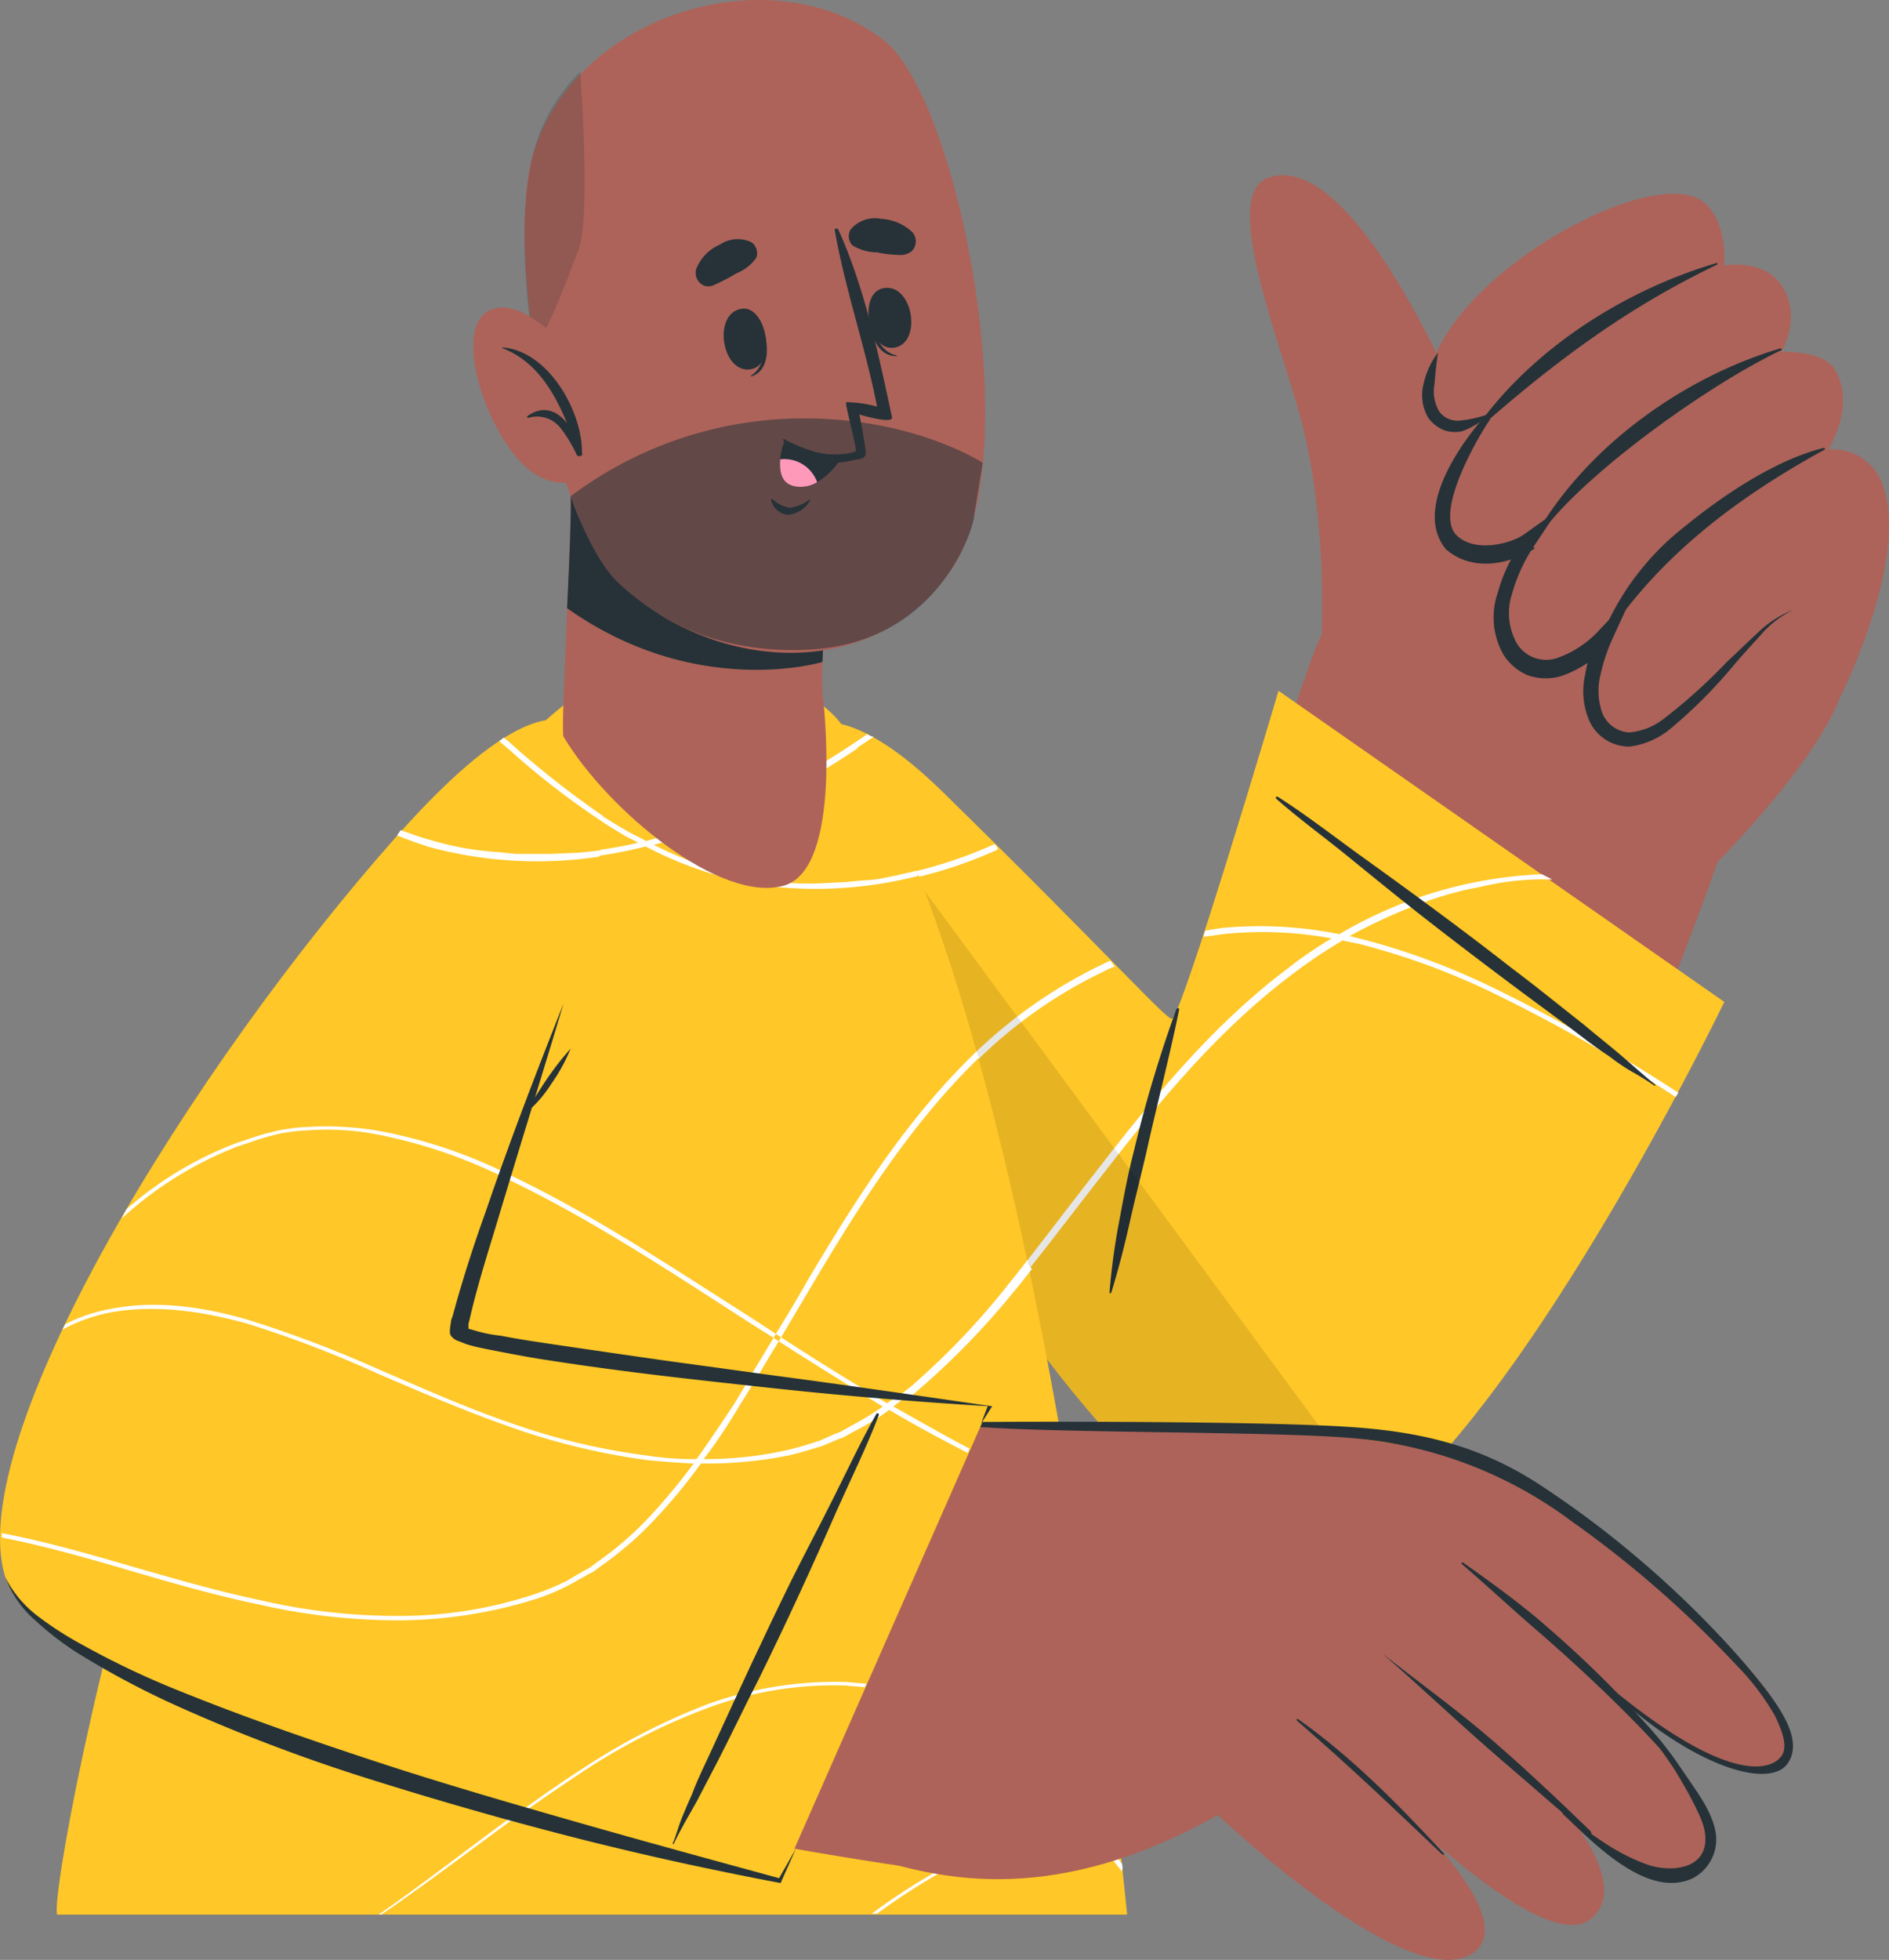 <svg xmlns="http://www.w3.org/2000/svg" width="224.517" height="232.857" viewBox="0 0 224.517 232.857"><rect x="0" y="0" width="224.517" height="232.857" fill="#808080" stroke="none"/><g id="freepik--character-2--inject-37" transform="translate(-61.601 -71.258)"><path id="Trac&#xE9;_6618" data-name="Trac&#xE9; 6618" d="M152.013,175.5c14.548,32.445,49.609,86.24,65.308,72.949,23.444-19.99,39.352-64.052,45.632-81.949,3.559-9.943-47.411-26.688-50.551-17.688-4.4,12.873-11.408,39.876-15.385,43.643-2.093,1.989-18.734-21.455-31.4-32.549C147.513,144.1,147.408,165.142,152.013,175.5Z" transform="translate(4.095 3.495)" fill="#ad6359"></path><path id="Trac&#xE9;_6619" data-name="Trac&#xE9; 6619" d="M273.029,153.436c-4.5,10.152-21.979,27.421-27.735,29.933S208.872,158.25,209.5,151.761s18.944-40.608,28.991-45.841S277.634,142.865,273.029,153.436Z" transform="translate(6.893 1.595)" fill="#ad6359"></path><path id="Trac&#xE9;_6620" data-name="Trac&#xE9; 6620" d="M212.08,145.312s.733-14.548-2.931-26.793c-3.035-10.361-8.792-25.223-3.349-27.107,11.3-3.768,25.537,33.491,25.537,33.491S235,142.382,224.221,147.2C217.418,150.127,212.08,145.312,212.08,145.312Z" transform="translate(6.616 0.927)" fill="#ad6359"></path><path id="Trac&#xE9;_6621" data-name="Trac&#xE9; 6621" d="M223.8,117.688c.733,5.861,7.222,1.675,7.222,1.675s-7.85,8.373-4.814,14.129c3.035,5.547,10.675.1,11.2-.209-.419.419-7.431,8.268-3.768,13.711,3.872,5.652,10.675-1.047,11.094-1.465-.209.523-3.558,7.745.209,11.3,6.489,6.07,15.385-12.245,22.293-14.234,0,0,4.814,11.2,5.024,11.513,0,0,8.9-17.164,5.547-26.27a6.235,6.235,0,0,0-6.489-4.186s3.454-5.233.733-9.629c-1.465-2.2-6.28-1.989-6.28-1.989s2.616-4.291-.1-8.059c-2.2-3.035-6.7-2.2-6.7-2.2s.523-5.338-2.617-7.64C249.759,89.325,222.233,105.129,223.8,117.688Z" transform="translate(7.557 1.025)" fill="#ad6359"></path><path id="Trac&#xE9;_6622" data-name="Trac&#xE9; 6622" d="M257.824,101.309a.145.145,0,0,0,0-.209c-10.361,3.035-20.723,9.419-27.421,18-.209.314.1.733.419.523C239.4,112.194,247.567,106.228,257.824,101.309Z" transform="translate(7.864 1.391)" fill="#263238"></path><path id="Trac&#xE9;_6623" data-name="Trac&#xE9; 6623" d="M265.186,111.009c.1,0,0-.209-.1-.209-10.675,3.14-22.188,10.78-28.677,21.455-.209.419,0,.942.209.523C241.532,125.976,255.975,115.405,265.186,111.009Z" transform="translate(8.143 1.843)" fill="#263238"></path><path id="Trac&#xE9;_6624" data-name="Trac&#xE9; 6624" d="M243.715,145.021c6.594-10.047,15.8-16.955,26.27-22.711.1-.1,0-.209-.1-.209-5.861,1.465-12.141,5.756-16.746,9.524a31.666,31.666,0,0,0-9.733,13.083C243.3,145.021,243.61,145.23,243.715,145.021Z" transform="translate(8.472 2.37)" fill="#263238"></path><path id="Trac&#xE9;_6625" data-name="Trac&#xE9; 6625" d="M230.778,118.2c-.209.314.523.314.314.733-1.047,1.465-6.594,10.675-4.082,13.606,2.093,2.3,6.594,1.151,8.164,0l3.977-2.826-2.721,4.082a19.965,19.965,0,0,0-2.721,5.861,7.375,7.375,0,0,0,.523,5.756,4.088,4.088,0,0,0,4.71,1.884,12.17,12.17,0,0,0,5.128-3.349l3.977-4.186-2.407,5.233a22.626,22.626,0,0,0-1.465,4.5,7.84,7.84,0,0,0,.314,4.4,3.707,3.707,0,0,0,3.14,2.2,7.748,7.748,0,0,0,4.186-1.675,64.121,64.121,0,0,0,7.431-6.7c1.256-1.151,2.407-2.3,3.663-3.454a12.584,12.584,0,0,1,4.186-2.721,12.168,12.168,0,0,0-3.872,3.035c-1.151,1.256-2.3,2.512-3.349,3.768a58.837,58.837,0,0,1-7.222,7.222,9.58,9.58,0,0,1-4.919,2.2,5.194,5.194,0,0,1-4.814-3.035,8.837,8.837,0,0,1-.523-5.442,20.073,20.073,0,0,1,1.57-5.024l1.57,1.047a13.874,13.874,0,0,1-5.966,4.082,6.46,6.46,0,0,1-3.977-.1,6.308,6.308,0,0,1-2.931-2.512,8.962,8.962,0,0,1-.628-7.326,19.125,19.125,0,0,1,3.14-6.384l1.256,1.151c-2.093,1.361-6.908,3.244-10.571.1C221.463,128.98,229.313,119.77,230.778,118.2Z" transform="translate(7.594 2.188)" fill="#263238"></path><path id="Trac&#xE9;_6626" data-name="Trac&#xE9; 6626" d="M231.159,118.522a13.576,13.576,0,0,1-3.558.837,2.662,2.662,0,0,1-2.512-1.151,4.7,4.7,0,0,1-.523-3.14c.1-1.151.209-2.407.419-3.768a9.269,9.269,0,0,0-1.675,3.558,5.352,5.352,0,0,0,.523,4.186,4.39,4.39,0,0,0,1.884,1.465,3.938,3.938,0,0,0,2.2.1A9.083,9.083,0,0,0,231.159,118.522Z" transform="translate(7.527 1.866)" fill="#263238"></path><path id="Trac&#xE9;_6627" data-name="Trac&#xE9; 6627" d="M209.491,149.7l52.958,36.945s-31.607,65.622-51.179,65.413-47.83-49.3-57.563-70.541-3.977-39.248,15.8-19.886,26.793,27.316,27.421,27.107C198.083,188.215,209.491,149.7,209.491,149.7Z" transform="translate(4.077 3.656)" fill="#ffc727"></path><path id="Trac&#xE9;_6628" data-name="Trac&#xE9; 6628" d="M262.454,186.645s-21.979,45.527-40.608,60.6c-3.768,3.035-7.326,4.814-10.675,4.814-19.572-.209-47.83-49.3-57.563-70.541-6.07-13.187-6.07-25.014-.628-27.63,3.349-1.57,8.9.419,16.432,7.745,19.886,19.467,26.793,27.316,27.421,27,1.256-.523,12.664-38.934,12.664-38.934Z" transform="translate(4.072 3.656)" fill="#ffc727"></path><path id="Trac&#xE9;_6629" data-name="Trac&#xE9; 6629" d="M229.689,239.271c-.628.733-1.256,1.465-1.988,2.2a50.779,50.779,0,0,1-19.676,7.221,35.3,35.3,0,0,1-5.756.209l-1.256-.733a38.126,38.126,0,0,0,6.908-.209,36.061,36.061,0,0,0,8.059-1.884l1.989-.628,1.884-.837c.628-.314,1.256-.523,1.884-.837l1.884-.942A38.484,38.484,0,0,0,229.689,239.271ZM189.5,181.5a58.138,58.138,0,0,0-16.327,11.2,94.137,94.137,0,0,0-8.477,9.733,2.622,2.622,0,0,0,.419.733,77.08,77.08,0,0,1,8.582-9.838,55.557,55.557,0,0,1,13.4-9.733l1.884-.942a4.375,4.375,0,0,1,1.047-.419Zm45.737,3.349a83.278,83.278,0,0,0-15.7-5.861c-.523-.1-1.151-.314-1.675-.419a3.762,3.762,0,0,0-1.151-.209,47.922,47.922,0,0,0-13.92-.733c-.733.1-1.361.209-1.989.314a1.94,1.94,0,0,0-.209.733c.733-.1,1.57-.209,2.3-.314a45.048,45.048,0,0,1,12.978.523l1.151.209c.837.209,1.57.314,2.407.523a84.664,84.664,0,0,1,15.594,5.756,192.59,192.59,0,0,1,21.665,12.35c.1-.209.209-.314.314-.523A203.727,203.727,0,0,0,235.236,184.847Zm5.547-13.606a51.506,51.506,0,0,0-24.072,7.117l-.942.523a48.049,48.049,0,0,0-5.338,3.663c-9,6.8-16.118,15.594-22.921,24.386-3.454,4.4-6.8,8.9-10.257,13.187-.209.314-.523.628-.733.942l.419.523c.314-.314.628-.733.942-1.047,3.558-4.291,6.908-8.791,10.361-13.187,6.8-8.791,13.92-17.478,22.816-24.177a61.453,61.453,0,0,1,6.07-4.082c.314-.209.523-.314.837-.523a63.548,63.548,0,0,1,7.64-3.558l1.989-.733c.628-.209,1.361-.419,1.988-.628l1.989-.523,2.093-.419a31.269,31.269,0,0,1,8.268-.837h.1Zm-65.1-3.558a53.74,53.74,0,0,1-11.408,3.663l-2.093.419a12.881,12.881,0,0,1-2.093.209l-2.093.209-2.093.1a35.254,35.254,0,0,1-5.756-.1l.209.733a52.982,52.982,0,0,0,25.747-4.605.707.707,0,0,0-.419-.628ZM160.613,154.6a115.528,115.528,0,0,1-11.513,6.908v.837a123.1,123.1,0,0,0,12.245-7.431,1.563,1.563,0,0,1-.733-.314Z" transform="translate(4.078 3.884)" fill="#fff"></path><path id="Trac&#xE9;_6630" data-name="Trac&#xE9; 6630" d="M247.318,192.261c-1.361-1.151-2.826-2.3-4.186-3.454-2.93-2.3-5.756-4.605-8.687-6.8-5.756-4.5-11.617-8.792-17.583-13.083-3.349-2.407-6.7-5.024-10.152-7.222H206.5v.209c2.721,2.407,5.756,4.605,8.582,6.908s5.652,4.605,8.582,6.908c5.756,4.5,11.617,8.9,17.478,13.187,1.675,1.256,3.244,2.512,5.024,3.663a22.983,22.983,0,0,0,2.616,1.779c.942.523,1.779,1.047,2.721,1.675h.1v-.1C250.039,194.668,248.678,193.412,247.318,192.261Z" transform="translate(6.753 4.215)" fill="#263238"></path><path id="Trac&#xE9;_6631" data-name="Trac&#xE9; 6631" d="M195.554,185.8a154.135,154.135,0,0,0-5.024,16.746c-.733,2.826-1.256,5.652-1.779,8.478a78.459,78.459,0,0,0-1.151,8.478c0,.1.1.1.209,0,.837-2.721,1.57-5.547,2.2-8.373s1.361-5.652,1.989-8.373c1.256-5.652,2.721-11.2,3.872-16.85,0-.1,0-.209-.1-.209A.365.365,0,0,0,195.554,185.8Z" transform="translate(5.872 5.334)" fill="#263238"></path><path id="Trac&#xE9;_6632" data-name="Trac&#xE9; 6632" d="M221.845,247.057c-3.768,3.035-7.326,4.814-10.675,4.814-19.572-.209-47.83-49.3-57.563-70.541-6.07-13.187-6.07-25.014-.628-27.631Z" transform="translate(4.072 3.843)" opacity="0.1"></path><path id="Trac&#xE9;_6633" data-name="Trac&#xE9; 6633" d="M195.266,295.229H68.1c-1.361-2.617,19.467-113.976,62.378-145.374,9.524-6.908,26.375-2.512,31.084,4.291C185.113,188.161,195.266,295.229,195.266,295.229Z" transform="translate(0.3 3.501)" fill="#ffc727"></path><path id="Trac&#xE9;_6634" data-name="Trac&#xE9; 6634" d="M188.292,245.294c-3.14-1.151-6.28-2.407-9.315-3.872-4.291-2.093-8.373-4.291-12.455-6.7l-.628-.314c-4.186-2.512-8.373-5.128-12.455-7.745l-.628-.419-2.826-1.779c-9.419-6.07-18.734-12.245-28.782-17.06a64.95,64.95,0,0,0-15.7-5.442,31.36,31.36,0,0,0-8.268-.419,14.181,14.181,0,0,0-2.093.209c-.523.1-.942.1-1.465.209.1-.209.1-.314.209-.523.419-.1.733-.1,1.151-.209a14.191,14.191,0,0,1,2.093-.209,37.158,37.158,0,0,1,8.373.419,60.861,60.861,0,0,1,15.908,5.442c10.152,4.814,19.467,11.094,28.886,17.06l2.721,1.779.628.419c4.186,2.721,8.373,5.338,12.664,7.85l.628.314c3.977,2.3,8.059,4.5,12.141,6.489a93.505,93.505,0,0,0,8.9,3.663Zm-11.3-53.063-.419.419c-8.059,7.85-14.129,17.478-19.781,27-1.151,2.093-2.407,4.082-3.663,6.175-.1.209-.209.314-.314.523-1.57,2.617-3.14,5.233-4.71,7.745-1.465,2.2-2.931,4.4-4.5,6.594-.1.209-.314.419-.419.628a72.916,72.916,0,0,1-5.128,6.175,39.083,39.083,0,0,1-6.28,5.442l-.837.628c-.314.209-.628.314-.942.523l-1.779,1.047a28.779,28.779,0,0,1-3.768,1.57,50.789,50.789,0,0,1-16.327,2.617,71.948,71.948,0,0,1-16.432-1.884c-5.233-1.151-10.361-2.617-15.385-4.082,0,.209-.1.314-.1.523,5.128,1.465,10.257,3.035,15.49,4.082a74.45,74.45,0,0,0,16.641,1.884,55.181,55.181,0,0,0,16.536-2.617,25.438,25.438,0,0,0,3.872-1.675l1.884-1.047c.314-.209.628-.314.942-.523l.837-.628a39.783,39.783,0,0,0,6.384-5.547,64.976,64.976,0,0,0,5.442-6.594c.1-.209.314-.419.419-.628a65.464,65.464,0,0,0,4.186-6.28c1.57-2.512,3.14-5.128,4.71-7.745l.314-.523,3.663-6.175c5.652-9.524,11.722-19.048,19.676-26.793l.1-.1C177.093,192.755,177.093,192.441,176.988,192.231Zm6.07,24.8c-.837,1.047-1.57,1.989-2.407,3.035a89.463,89.463,0,0,1-11.513,12.036c-.837.628-1.675,1.361-2.512,1.989l-.523.419a36.411,36.411,0,0,1-3.768,2.3l-.942.523a3.714,3.714,0,0,1-.942.419l-1.884.837c-1.256.419-2.617.837-3.977,1.151a44.921,44.921,0,0,1-9.838,1.047h-.837a35.951,35.951,0,0,1-5.861-.419,77.963,77.963,0,0,1-16.222-3.872c-5.233-1.779-10.361-4.082-15.49-6.28a142.26,142.26,0,0,0-15.7-5.966c-1.57-.419-3.14-.837-4.814-1.151l-.1.419c1.675.314,3.244.733,4.814,1.151a133.134,133.134,0,0,1,15.594,5.966c5.128,2.2,10.257,4.4,15.594,6.28a79.131,79.131,0,0,0,16.327,3.977c1.884.209,3.663.314,5.547.419h.837a49.94,49.94,0,0,0,10.466-.942c1.361-.314,2.721-.733,4.082-1.151l1.989-.837a3.72,3.72,0,0,0,.942-.419l.942-.523a26.634,26.634,0,0,0,4.082-2.512l.523-.419a19.259,19.259,0,0,0,2.3-1.779A91.016,91.016,0,0,0,181.489,220.7c.733-.837,1.361-1.675,2.093-2.617A1.413,1.413,0,0,1,183.059,217.036Zm-13.187-46.26c-.733.209-1.465.314-2.2.523l-2.093.419a12.886,12.886,0,0,1-2.093.209l-2.093.209-2.093.1a36.546,36.546,0,0,1-8.268-.419,42.848,42.848,0,0,1-12.35-4.082l-1.047-.523c-.733-.419-1.465-.733-2.2-1.151a77.418,77.418,0,0,1-13.4-9.838l-.419.419a83.082,83.082,0,0,0,13.5,9.943c.523.314,1.047.523,1.57.837l1.047.523a45.751,45.751,0,0,0,13.187,4.5,49.258,49.258,0,0,0,19.153-1.047A1.488,1.488,0,0,0,169.871,170.776ZM162.441,155.6a95.622,95.622,0,0,1-17.688,9.419q-3.454,1.256-6.908,2.2l-.942.209a54.346,54.346,0,0,1-8.268,1.256l-2.093.1h-4.186l-2.093-.209a29.856,29.856,0,0,1-7.431-1.256c-.1.209-.314.419-.419.628a51.05,51.05,0,0,0,25.433-.1l1.047-.209a60.68,60.68,0,0,0,6.175-1.989,93.26,93.26,0,0,0,17.792-9.419ZM193.734,283.81c-1.047,0-2.2.1-3.244.1h-.733a42.217,42.217,0,0,0-15.385,4.605,73.817,73.817,0,0,0-9.838,6.175h.628a77.5,77.5,0,0,1,9.315-5.861,42.579,42.579,0,0,1,15.49-4.5h.628c1.047,0,1.989-.1,3.035-.1C193.734,284.124,193.734,284.019,193.734,283.81Zm.523,4.919c-1.151-1.465-2.3-2.826-3.558-4.291-.1-.1-.209-.314-.419-.419l-.419-.523A60.956,60.956,0,0,0,177.3,272.3a31.318,31.318,0,0,0-7.536-3.663c-.628-.209-1.361-.419-1.989-.628a12.345,12.345,0,0,0-2.093-.419c-1.361-.209-2.826-.314-4.186-.419a44.543,44.543,0,0,0-16.536,2.617,76.66,76.66,0,0,0-14.862,7.64c-8.373,5.338-16.013,11.722-24.177,17.374h.314c8.164-5.547,15.7-11.722,23.967-17.06a73.493,73.493,0,0,1,14.862-7.536,43.456,43.456,0,0,1,16.327-2.616c1.361.1,2.721.209,4.186.419.733.1,1.361.314,1.989.419a14.542,14.542,0,0,1,1.989.628,32.72,32.72,0,0,1,7.431,3.663,62.431,62.431,0,0,1,12.35,11.094l.209.209.419.419c1.465,1.674,2.93,3.454,4.291,5.233a1.453,1.453,0,0,0,0-.942Z" transform="translate(0.68 3.931)" fill="#fff"></path><path id="Trac&#xE9;_6635" data-name="Trac&#xE9; 6635" d="M113.721,163.092c-25.956,29.933-60.808,82.891-46.574,94.613,23.444,19.258,92,30.352,107.7,32.236,6.8.837,20.409-43.539,15.8-49.3s-76.926-9.838-77.449-14.234c-.314-2.512,10.675-24.491,17.792-51.388C139.154,144.043,121.047,154.719,113.721,163.092Z" transform="translate(0.105 3.87)" fill="#ad6359"></path><path id="Trac&#xE9;_6636" data-name="Trac&#xE9; 6636" d="M174.353,233.3s20.828-.1,34.329.419c7.536.314,20.513,1.989,26.061,4.71,8.164,4.186,39.771,26.688,34.433,34.433-4.814,7.012-29.514-15.8-29.514-15.8s26.9,20.828,19.572,28.258-31.712-21.979-31.712-21.979,27.212,21.979,18.42,28.468c-6.594,4.814-30.247-20.618-30.247-20.618s23.235,19.048,16.641,24.386c-7.326,5.861-30.561-16.222-30.561-16.222-19.048,10.675-32.445,7.954-41.864,4.814C157.607,283.433,174.353,233.3,174.353,233.3Z" transform="translate(4.572 7.552)" fill="#ad6359"></path><path id="Trac&#xE9;_6637" data-name="Trac&#xE9; 6637" d="M227.706,248.6c3.244,2.3,6.594,4.71,9.629,7.326s5.966,5.338,8.792,8.268a72.056,72.056,0,0,1,9.733,12.245c-5.442-7.536-16.222-17.06-19.258-19.676s-5.966-5.338-9-7.954C227.5,248.7,227.706,248.6,227.706,248.6Z" transform="translate(7.736 8.266)" fill="#263238"></path><path id="Trac&#xE9;_6638" data-name="Trac&#xE9; 6638" d="M218.5,258.9c3.977,3.14,8.164,6.175,12.036,9.419s9.105,8.164,12.769,11.722c.314.314,0,.837-.314.523-3.768-3.454-9.419-8.163-13.187-11.513s-7.431-6.8-11.3-10.152Z" transform="translate(7.311 8.746)" fill="#263238"></path><path id="Trac&#xE9;_6639" data-name="Trac&#xE9; 6639" d="M209.007,266.4c6.384,4.5,11.931,10.152,17.269,15.909.314.314,0,.314-.314,0-5.652-5.338-10.047-9.629-17.06-15.7C208.8,266.506,208.9,266.3,209.007,266.4Z" transform="translate(6.863 9.094)" fill="#263238"></path><path id="Trac&#xE9;_6640" data-name="Trac&#xE9; 6640" d="M170.907,232.7c9.524-.1,37.364-.1,46.783.628,8.373.628,15.281,2.407,22.293,7.117,15.071,9.943,24.8,21.665,27.212,25.119,1.465,2.093,3.558,5.442,1.675,7.85-2.407,2.826-11.094.1-20.3-8.268-.314-.314-.1-.523.209-.209,12.978,10.466,18.106,9.315,19.467,7.431.837-1.151,0-3.14-.733-4.71a29.013,29.013,0,0,0-4.605-6.07,127.859,127.859,0,0,0-19.676-17.164,50.437,50.437,0,0,0-26.165-9.838c-9.733-.837-36.527-.523-46.155-1.465C170.7,233.016,170.7,232.7,170.907,232.7Z" transform="translate(5.087 7.522)" fill="#263238"></path><path id="Trac&#xE9;_6641" data-name="Trac&#xE9; 6641" d="M257.209,279.75c-.523-2.617-2.407-4.919-3.872-7.117a42.36,42.36,0,0,0-6.175-7.431c-.1-.1-.314,0-.209.1a72.425,72.425,0,0,1,5.442,7.222c.837,1.361,1.675,2.826,2.407,4.291s1.465,3.035,1.151,4.71c-.628,3.035-4.605,3.035-6.908,2.2a23.224,23.224,0,0,1-4.291-2.093,39.262,39.262,0,0,1-5.338-3.977c-.1-.1-.523-.1-.314.1,3.454,3.244,9.943,10.152,15.385,7.64A5.19,5.19,0,0,0,257.209,279.75Z" transform="translate(8.27 9.037)" fill="#263238"></path><path id="Trac&#xE9;_6642" data-name="Trac&#xE9; 6642" d="M179.239,234.43l-24.909,56.517s-86.973-19.676-92.1-36.108,22.188-60.7,46.783-88.334c24.177-27.107,27.735-8.687,21.769,12.245s-15.908,45.109-14.757,46.993S179.239,234.43,179.239,234.43Z" transform="translate(0 3.806)" fill="#ffc727"></path><path id="Trac&#xE9;_6643" data-name="Trac&#xE9; 6643" d="M121.666,206.7c-.1.1-.1.314-.209.523a59.733,59.733,0,0,0-15.28-5.128,31.36,31.36,0,0,0-8.268-.419,14.177,14.177,0,0,0-2.093.209,11.118,11.118,0,0,0-1.989.419c-1.361.314-2.617.837-3.977,1.256a43.815,43.815,0,0,0-13.815,8.582l.628-1.151a42.723,42.723,0,0,1,13.083-7.85c1.361-.419,2.617-.942,4.082-1.256a12.348,12.348,0,0,1,2.093-.419,14.188,14.188,0,0,1,2.093-.209,37.161,37.161,0,0,1,8.373.419A58.158,58.158,0,0,1,121.666,206.7Zm46.051,27.735-.628-.314-2.407-1.465-1.465-.209c1.047.628,2.2,1.361,3.244,1.989l.628.314c3.14,1.884,6.28,3.558,9.524,5.233l.209-.523C173.787,237.891,170.752,236.112,167.717,234.438Zm-16.955-3.454-1.884,3.14c-1.465,2.2-2.93,4.4-4.5,6.594-.1.209-.314.419-.419.628a72.941,72.941,0,0,1-5.128,6.175,39.092,39.092,0,0,1-6.28,5.442l-.837.628c-.314.209-.628.314-.942.523l-1.779,1.047a28.779,28.779,0,0,1-3.768,1.57,50.789,50.789,0,0,1-16.327,2.617,71.947,71.947,0,0,1-16.432-1.884c-5.442-1.151-10.78-2.721-16.222-4.291-4.71-1.361-9.524-2.721-14.443-3.663v.523c4.814.942,9.629,2.3,14.339,3.663,5.338,1.57,10.675,3.14,16.222,4.291A74.45,74.45,0,0,0,109,259.87a55.178,55.178,0,0,0,16.536-2.617,25.421,25.421,0,0,0,3.872-1.675l1.884-1.047c.314-.209.628-.314.942-.523l.837-.628a39.781,39.781,0,0,0,6.384-5.547,64.982,64.982,0,0,0,5.442-6.594c.1-.209.314-.419.419-.628a65.448,65.448,0,0,0,4.186-6.28c.733-1.151,1.361-2.2,2.093-3.349Zm17.688,2.093a15.311,15.311,0,0,1-1.361.942l-.523.419a36.39,36.39,0,0,1-3.768,2.3l-.942.523a3.719,3.719,0,0,1-.942.419l-1.884.837c-1.256.419-2.616.837-3.977,1.151a44.921,44.921,0,0,1-9.838,1.047h-.837a35.952,35.952,0,0,1-5.861-.419,77.961,77.961,0,0,1-16.222-3.872c-5.233-1.779-10.361-4.082-15.49-6.28a142.271,142.271,0,0,0-15.7-5.966c-5.338-1.57-11.094-2.407-16.641-1.256a18.675,18.675,0,0,0-5.128,1.779l-.314.628a19.971,19.971,0,0,1,5.442-1.989c5.442-1.047,11.094-.209,16.432,1.256a133.132,133.132,0,0,1,15.594,5.966c5.128,2.2,10.257,4.4,15.594,6.28a80.8,80.8,0,0,0,16.327,3.977c1.884.209,3.663.314,5.547.419h.837a49.945,49.945,0,0,0,10.466-.942c1.361-.314,2.721-.733,4.082-1.151l1.989-.837a3.72,3.72,0,0,0,.942-.419l.942-.523a26.648,26.648,0,0,0,4.082-2.512l.523-.419c.523-.419,1.047-.837,1.675-1.256Zm-45.632-76.926A13.259,13.259,0,0,0,121.457,155l-.523.419,1.465,1.256a93.942,93.942,0,0,0,10.885,8.373v-.733a112.336,112.336,0,0,1-10.466-8.164Zm6.384,12.559-2.093.1h-4.186l-2.093-.209a36.145,36.145,0,0,1-8.164-1.465c-1.151-.314-2.3-.733-3.454-1.151L109,166.3l-.209.314c1.256.523,2.512.942,3.768,1.361a49.192,49.192,0,0,0,20.3,1.151c0-.209.1-.523.1-.733-1.151.1-2.407.314-3.768.314ZM162.274,267.2a44.54,44.54,0,0,0-16.536,2.617,76.652,76.652,0,0,0-14.862,7.64c-2.616,1.675-5.128,3.454-7.745,5.338l.419.1h0c2.407-1.779,4.919-3.454,7.431-5.128a73.491,73.491,0,0,1,14.862-7.536,43.458,43.458,0,0,1,16.327-2.617c.733.1,1.465.1,2.2.209l.209-.419c-.733-.1-1.57-.1-2.3-.209Z" transform="translate(0.009 3.903)" fill="#fff"></path><path id="Trac&#xE9;_6644" data-name="Trac&#xE9; 6644" d="M140.826,277.855c.837-1.57,1.675-3.245,2.512-4.814,1.675-3.245,3.245-6.594,4.919-9.838,3.244-6.594,6.28-13.187,9.21-19.886,1.675-3.768,3.558-7.536,5.024-11.408,0-.1,0-.209-.1-.209s-.209,0-.209.1h0c-1.779,3.14-3.349,6.489-5.024,9.838s-3.349,6.489-5.024,9.838c-3.244,6.594-6.28,13.187-9.315,19.781-.837,1.884-1.779,3.663-2.512,5.652-.419.942-.837,1.884-1.256,2.931s-.628,1.989-1.047,2.931v.1h.1C138.942,281.1,139.884,279.53,140.826,277.855Z" transform="translate(3.561 7.478)" fill="#263238"></path><path id="Trac&#xE9;_6645" data-name="Trac&#xE9; 6645" d="M156.185,282.536l-1.779,3.977v.1H154.2c-8.268-1.57-16.432-3.349-24.6-5.442s-16.222-4.4-24.177-6.908a206,206,0,0,1-23.549-9A102.327,102.327,0,0,1,70.782,259.3a35.691,35.691,0,0,1-5.024-3.872A12.613,12.613,0,0,1,62.2,250.3a13.308,13.308,0,0,0,3.977,4.71,40.156,40.156,0,0,0,5.233,3.349,99.237,99.237,0,0,0,11.2,5.338c7.745,3.14,15.594,5.861,23.549,8.478s15.908,4.919,23.967,7.222,16.118,4.5,24.177,6.7l-.209.1Z" transform="translate(0.028 8.345)" fill="#263238"></path><path id="Trac&#xE9;_6646" data-name="Trac&#xE9; 6646" d="M175.81,235.123l.837-2.2.1.1c-8.687-.523-17.478-1.256-26.165-2.2s-17.374-1.884-26.061-3.245c-2.2-.314-4.291-.733-6.489-1.151-1.047-.209-2.2-.419-3.244-.733-.314-.1-.523-.209-.837-.314-.209-.1-.314-.1-.523-.209-.1-.1-.209-.1-.314-.209l-.314-.314a.366.366,0,0,0-.1-.209v-.1a3.924,3.924,0,0,1,.1-1.151,1.972,1.972,0,0,1,.209-.837c1.151-4.291,2.512-8.478,3.977-12.559,2.826-8.268,5.966-16.432,9.21-24.6-2.512,8.373-5.128,16.746-7.64,25.119-1.256,4.186-2.617,8.373-3.558,12.559a1.78,1.78,0,0,0-.1.733v.419h0c0-.1,0-.1-.1-.1,0-.1-.209-.209-.1-.209h0l.209.1.733.209a16.688,16.688,0,0,0,3.14.628c2.093.419,4.291.733,6.384,1.047,4.291.628,8.582,1.256,12.978,1.884l12.978,1.779c8.687,1.151,17.269,2.407,25.956,3.663h.1l-.1.1Z" transform="translate(2.382 5.311)" fill="#263238"></path><path id="Trac&#xE9;_6647" data-name="Trac&#xE9; 6647" d="M126.642,190.3a20.31,20.31,0,0,1-2.3,4.186,14.49,14.49,0,0,1-3.14,3.558c.837-1.361,1.675-2.721,2.512-3.977A36.005,36.005,0,0,1,126.642,190.3Z" transform="translate(2.778 5.548)" fill="#263238"></path><path id="Trac&#xE9;_6648" data-name="Trac&#xE9; 6648" d="M151.768,173.981c-7.431,2.093-20.723-8.687-26.165-17.688-.419-.628,1.151-26.061.837-31.189,0-1.047,32.131,6.28,32.131,6.28s-2.617,10.78-2.2,19.676C156.478,151.793,158.885,171.993,151.768,173.981Z" transform="translate(2.98 2.505)" fill="#ad6359"></path><path id="Trac&#xE9;_6649" data-name="Trac&#xE9; 6649" d="M126,141.013c15.071,10.675,29.724,6.594,30.352,6.384a81.94,81.94,0,0,1,2.2-16.013s-32.235-7.326-32.235-6.28C126.628,127.512,126.314,134.315,126,141.013Z" transform="translate(3.001 2.505)" fill="#263238"></path><path id="Trac&#xE9;_6650" data-name="Trac&#xE9; 6650" d="M122.248,89.408c-3.559,11.3,2.2,43.958,10.257,51.284,11.617,10.675,30.666,11.722,39.666-2.2,8.792-13.5.523-55.994-8.477-62.587C150.611,65.964,127.481,72.663,122.248,89.408Z" transform="translate(2.777 0)" fill="#ad6359"></path><path id="Trac&#xE9;_6651" data-name="Trac&#xE9; 6651" d="M148.158,108.1c0-.1-.1.1-.1.209.523,2.2.628,4.71-1.151,5.861-.1,0,0,.1,0,.1C149.309,113.544,149,110.09,148.158,108.1Z" transform="translate(3.974 1.716)" fill="#263238"></path><path id="Trac&#xE9;_6652" data-name="Trac&#xE9; 6652" d="M146,106.3c-3.558.419-2.512,7.536.837,7.222S148.929,105.986,146,106.3Z" transform="translate(3.83 1.633)" fill="#263238"></path><path id="Trac&#xE9;_6653" data-name="Trac&#xE9; 6653" d="M160.3,106.5c0-.1.209.1.209.209.209,2.2.942,4.71,3.035,5.128.1,0,.1.1,0,.1C161.033,111.944,160.2,108.7,160.3,106.5Z" transform="translate(4.6 1.641)" fill="#263238"></path><path id="Trac&#xE9;_6654" data-name="Trac&#xE9; 6654" d="M161.873,104c3.558-.837,4.814,6.28,1.57,7.012S158.943,104.736,161.873,104Z" transform="translate(4.597 1.523)" fill="#263238"></path><path id="Trac&#xE9;_6655" data-name="Trac&#xE9; 6655" d="M142.8,103.842a20.57,20.57,0,0,0,2.617-1.361,5.255,5.255,0,0,0,2.407-1.884,1.648,1.648,0,0,0-.523-1.779,3.719,3.719,0,0,0-3.768.209,5.332,5.332,0,0,0-2.826,2.826,1.626,1.626,0,0,0,.942,2.093A1.516,1.516,0,0,0,142.8,103.842Z" transform="translate(3.682 1.265)" fill="#263238"></path><path id="Trac&#xE9;_6656" data-name="Trac&#xE9; 6656" d="M164.28,100.4a13.949,13.949,0,0,1-2.931-.314,5.627,5.627,0,0,1-2.93-.837,1.578,1.578,0,0,1-.209-1.884,3.78,3.78,0,0,1,3.663-1.256,5.84,5.84,0,0,1,3.663,1.57,1.646,1.646,0,0,1-.1,2.3A2.195,2.195,0,0,1,164.28,100.4Z" transform="translate(4.493 1.154)" fill="#263238"></path><path id="Trac&#xE9;_6657" data-name="Trac&#xE9; 6657" d="M127.586,100.541c-1.256,3.244-3.977,10.885-5.442,11.408-1.465-10.571-1.465-20.2,1.151-26.061a21.26,21.26,0,0,1,4.5-6.489C128,82.226,128.947,97.192,127.586,100.541Z" transform="translate(2.776 0.379)" fill="#263238" opacity="0.2"></path><path id="Trac&#xE9;_6658" data-name="Trac&#xE9; 6658" d="M129.323,114.365s-7.536-10.466-12.245-7.745,1.047,17.9,6.7,19.886a5.678,5.678,0,0,0,7.536-2.93c0-.1.1-.1.1-.209Z" transform="translate(2.505 1.627)" fill="#ad6359"></path><path id="Trac&#xE9;_6659" data-name="Trac&#xE9; 6659" d="M118.7,110.7c-.1,0-.1.1,0,.1,3.977,1.57,6.07,5.128,7.64,8.9-1.151-1.465-2.826-2.2-4.71-.837-.1.1,0,.209.1.209a3.53,3.53,0,0,1,3.872,1.256,15.613,15.613,0,0,1,1.884,3.14c.209.314.837.1.628-.209v-.1C128.123,118.131,124.041,111.119,118.7,110.7Z" transform="translate(2.658 1.838)" fill="#263238"></path><path id="Trac&#xE9;_6660" data-name="Trac&#xE9; 6660" d="M126.4,128.012a46.089,46.089,0,0,1,25.642-9.21c14.443-.628,23.339,5.233,23.339,5.233l-1.047,6.384c.209.209-3.14,13.606-17.374,15.594-4.605.628-11.827.314-17.9-2.826-7.117-3.768-9.315-6.07-11.827-13.083Z" transform="translate(3.02 2.214)" fill="#263238" opacity="0.55"></path><path id="Trac&#xE9;_6661" data-name="Trac&#xE9; 6661" d="M150.6,122.423a7.963,7.963,0,0,0,5.547,2.616,11.407,11.407,0,0,0,2.721-.314c.209,0,.314-.1.523-.1s.314-.1.523-.1a.7.7,0,0,0,.419-.523h0v-.209h0v-.209c-.209-1.675-.733-4.291-.733-4.291.628.209,4.082,1.151,3.872.314-1.57-7.326-3.245-15.385-6.384-22.293,0-.1-.209-.1-.314-.1s-.1.1-.1.209c1.256,7.117,3.663,13.92,5.024,20.932a14.739,14.739,0,0,0-3.663-.523c-.209.1,1.151,4.919,1.151,5.756v.1c-2.826.837-5.128.209-8.164-1.256C150.6,122.109,150.394,122.214,150.6,122.423Z" transform="translate(4.144 1.209)" fill="#263238"></path><path id="Trac&#xE9;_6662" data-name="Trac&#xE9; 6662" d="M157.737,122.87a8.761,8.761,0,0,1-3.14,3.349,3.891,3.891,0,0,1-2.407.523c-1.884-.209-2.093-1.779-1.989-3.245a8.39,8.39,0,0,1,.523-2.2A11.432,11.432,0,0,0,157.737,122.87Z" transform="translate(4.128 2.332)" fill="#263238"></path><path id="Trac&#xE9;_6663" data-name="Trac&#xE9; 6663" d="M154.6,126.122a3.891,3.891,0,0,1-2.407.523c-1.884-.209-2.093-1.779-1.989-3.244A4.152,4.152,0,0,1,154.6,126.122Z" transform="translate(4.128 2.43)" fill="#ff99ba"></path><path id="Trac&#xE9;_6664" data-name="Trac&#xE9; 6664" d="M149.307,127.9a3.989,3.989,0,0,0,2.093,1.047,4.908,4.908,0,0,0,2.3-.942h.1v.1a3.443,3.443,0,0,1-2.617,1.675,2.234,2.234,0,0,1-1.989-1.675C149.1,128,149.2,127.9,149.307,127.9Z" transform="translate(4.081 2.64)" fill="#263238"></path></g></svg>